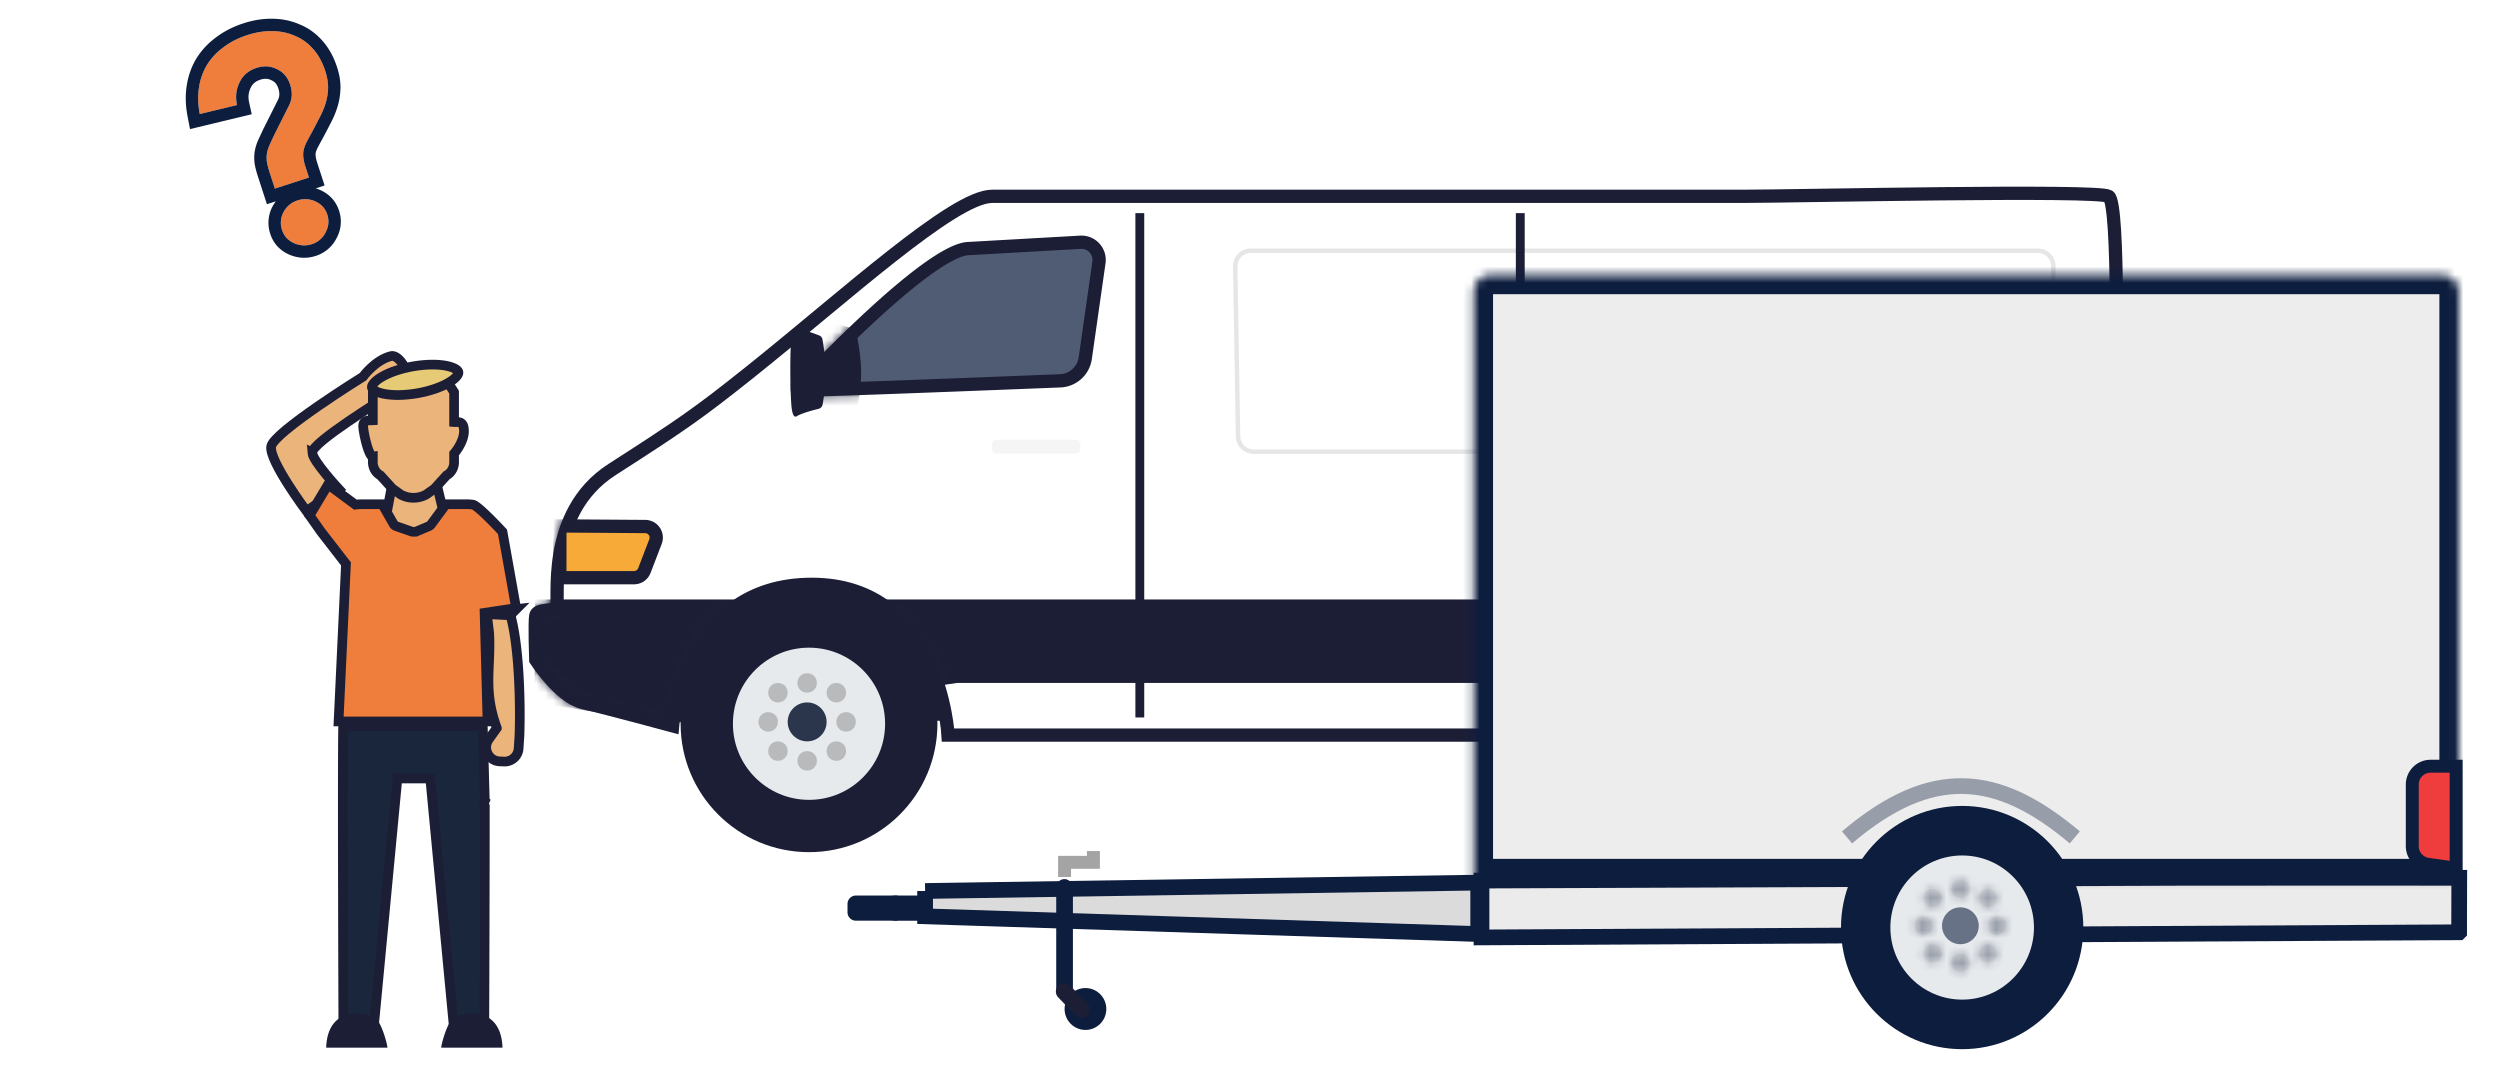 <svg xmlns="http://www.w3.org/2000/svg" width="305" height="132" fill="none" viewBox="0 0 305 132">
  <path fill="#1C1E36" fill-rule="evenodd" d="m81.846 65.51 174.473.733-3.63 21.029-170.843.808V65.51Z" clip-rule="evenodd"/>
  <g filter="url(#a)">
    <circle cx="98.7" cy="88.299" r="15.665" fill="#1C1E36"/>
    <circle cx="98.699" cy="88.299" r="9.283" fill="#E7EAED"/>
    <circle cx="98.471" cy="88.071" r="2.375" fill="#0F1C35" fill-opacity=".868"/>
    <g opacity=".58">
      <circle cx="98.472" cy="83.321" r=".594" fill="#D8D8D8" stroke="#979797" stroke-width="1.187"/>
      <circle cx="103.223" cy="88.071" r=".594" fill="#D8D8D8" stroke="#979797" stroke-width="1.187"/>
      <circle cx="102.033" cy="91.633" r=".594" fill="#D8D8D8" stroke="#979797" stroke-width="1.187"/>
      <circle cx="98.472" cy="92.82" r=".594" fill="#D8D8D8" stroke="#979797" stroke-width="1.187"/>
      <circle cx="94.91" cy="91.633" r=".594" fill="#D8D8D8" stroke="#979797" stroke-width="1.187"/>
      <circle cx="94.91" cy="84.509" r=".594" fill="#D8D8D8" stroke="#979797" stroke-width="1.187"/>
      <circle cx="93.722" cy="88.071" r=".594" fill="#D8D8D8" stroke="#979797" stroke-width="1.187"/>
      <circle cx="102.033" cy="84.509" r=".594" fill="#D8D8D8" stroke="#979797" stroke-width="1.187"/>
    </g>
    <path fill="#fff" fill-rule="evenodd" stroke="#1C1E36" stroke-width="1.619" d="M67.872 74.123c.497-.486-1.567-11.465 6.797-16.84 8.365-5.374 10.439-6.786 16.785-11.85 11.573-9.236 24.881-21.482 29.577-21.482h91.545c6.302 0 43.325-.828 44.682 0 1.357.829.845 23.896.974 26.79.129 2.895 0 20.155 0 20.155 1.676.572.129 3.227.129 3.227s-1.486 11.342-5.849 13.164c-.762.84.732-16.39-16.904-16.39S218.845 89.68 218.845 89.68H115.663s-.962-18.393-16.627-18.393-16.99 17.26-16.99 17.26-8.183-2.215-10.966-2.852c-2.782-.638-5.718-5.181-5.718-5.181s-.157-4.538 0-5.407c.157-.87 2.013-.498 2.51-.985Z" clip-rule="evenodd"/>
    <mask id="b" width="196" height="69" x="64" y="22" maskUnits="userSpaceOnUse" style="mask-type:luminance">
      <path fill="#fff" fill-rule="evenodd" stroke="#fff" stroke-width="1.619" d="M67.872 74.123c.497-.486-1.567-11.465 6.797-16.84 8.365-5.374 10.439-6.786 16.785-11.85 11.573-9.236 24.881-21.482 29.577-21.482h91.545c6.302 0 43.325-.828 44.682 0 1.357.829.845 23.896.974 26.79.129 2.895 0 20.155 0 20.155 1.676.572.129 3.227.129 3.227s-1.486 11.342-5.849 13.164c-.762.84.732-16.39-16.904-16.39S218.845 89.68 218.845 89.68H115.663s-.962-18.393-16.627-18.393-16.99 17.26-16.99 17.26-8.183-2.215-10.966-2.852c-2.782-.638-5.718-5.181-5.718-5.181s-.157-4.538 0-5.407c.157-.87 2.013-.498 2.51-.985Z" clip-rule="evenodd"/>
    </mask>
    <g mask="url(#b)">
      <path fill="#1C1E36" fill-rule="evenodd" d="M65.283 73.134h191.974c11.272-.057 20.993 2.85 35.946 1.875l-1.63 8.312H116.761L81.847 88.3l-16.732-2.603.108-3.13.06-9.432Z" clip-rule="evenodd"/>
      <path fill="#F7AA37" stroke="#1C1E36" stroke-width="1.619" d="M68.302 70.478v-6.315l10.42.073a1.35 1.35 0 0 1 1.25 1.833l-1.361 3.544a1.35 1.35 0 0 1-1.26.865h-9.05Z"/>
    </g>
    <g opacity=".464">
      <path stroke="#E9E9EA" stroke-width=".54" d="M150.697 32.51a1.889 1.889 0 0 1 1.889-1.92h96.035a1.89 1.89 0 0 1 1.889 1.889v20.732a1.89 1.89 0 0 1-1.889 1.89h-95.689a1.888 1.888 0 0 1-1.888-1.858l-.347-20.733Z"/>
      <path stroke="#5C5C5C" stroke-opacity=".228" stroke-width=".54" d="M150.697 32.51a1.889 1.889 0 0 1 1.889-1.92h96.035a1.89 1.89 0 0 1 1.889 1.889v20.732a1.89 1.89 0 0 1-1.889 1.89h-95.689a1.888 1.888 0 0 1-1.888-1.858l-.347-20.733Z"/>
    </g>
    <path fill="#1C1E36" d="M138.518 26.002h1.079v61.529h-1.079z"/>
    <path fill="#1C1E36" fill-rule="evenodd" d="M184.934 26.002h1.079v61.529h-1.079V26.002ZM96.536 41.358c.163-1.523.61-1.339.834-1.289.68.151 1.955.62 2.564.851.214.081.37.265.409.49.128.721.393 2.415.393 4.054 0 1.579-.246 3.157-.378 3.89a.666.666 0 0 1-.503.525c-.626.154-1.802.468-2.485.805-.183.09-.685.677-.834-1.389-.15-2.066-.164-6.414 0-7.937Z" clip-rule="evenodd"/>
    <rect width="10.775" height="1.701" x="121.031" y="53.636" fill="#000" fill-opacity=".04" rx=".505"/>
    <circle cx="235.251" cy="88.299" r="15.665" fill="#1C1E36"/>
    <circle cx="235.25" cy="88.299" r="9.283" fill="#E7EAED"/>
    <circle cx="235.021" cy="88.071" r="2.375" fill="#0F1C35" fill-opacity=".868"/>
    <g opacity=".58">
      <circle cx="235.023" cy="83.321" r=".594" fill="#D8D8D8" stroke="#979797" stroke-width="1.187"/>
      <circle cx="239.773" cy="88.071" r=".594" fill="#D8D8D8" stroke="#979797" stroke-width="1.187"/>
      <circle cx="238.584" cy="91.633" r=".594" fill="#D8D8D8" stroke="#979797" stroke-width="1.187"/>
      <circle cx="235.023" cy="92.82" r=".594" fill="#D8D8D8" stroke="#979797" stroke-width="1.187"/>
      <circle cx="231.461" cy="91.633" r=".594" fill="#D8D8D8" stroke="#979797" stroke-width="1.187"/>
      <circle cx="231.461" cy="84.508" r=".594" fill="#D8D8D8" stroke="#979797" stroke-width="1.187"/>
      <circle cx="230.273" cy="88.071" r=".594" fill="#D8D8D8" stroke="#979797" stroke-width="1.187"/>
      <circle cx="238.584" cy="84.508" r=".594" fill="#D8D8D8" stroke="#979797" stroke-width="1.187"/>
    </g>
    <path fill="#505C73" fill-rule="evenodd" stroke="#1C1E36" stroke-width="1.619" d="M97.283 47.591c0-.164 16.002-17.27 20.97-17.27l13.56-.767a2.159 2.159 0 0 1 2.259 2.46l-1.668 11.67a3.22 3.22 0 0 1-3.059 2.776c-8.143.325-32.062 1.268-32.062 1.131Z" clip-rule="evenodd"/>
    <mask id="c" width="39" height="21" x="96" y="28" maskUnits="userSpaceOnUse" style="mask-type:luminance">
      <path fill="#fff" fill-rule="evenodd" stroke="#fff" stroke-width="1.619" d="M97.283 47.591c0-.164 16.002-17.27 20.97-17.27l13.56-.767a2.159 2.159 0 0 1 2.259 2.46l-1.668 11.67a3.22 3.22 0 0 1-3.059 2.776c-8.143.325-32.062 1.268-32.062 1.131Z" clip-rule="evenodd"/>
    </mask>
    <g mask="url(#c)">
      <path fill="#1C1E36" fill-rule="evenodd" d="M98.754 40.543c.246-1.827.917-1.606 1.253-1.547 1.081.193 3.166.814 4 1.069a.645.645 0 0 1 .445.476c.185.823.603 2.91.603 4.929 0 1.965-.397 3.928-.588 4.762a.657.657 0 0 1-.523.495c-.86.165-2.83.57-3.937 1.008-.275.108-1.028.812-1.253-1.667-.224-2.48-.245-7.698 0-9.525Z" clip-rule="evenodd"/>
    </g>
    <path fill="#CE3308" stroke="#1C1E36" stroke-width="1.079" d="M258.876 52.449v16.047l-1.844-.443a1.818 1.818 0 0 1-1.394-1.768V54.267c0-1.004.814-1.818 1.818-1.818h1.42Z"/>
  </g>
  <path fill="#EF7D3C" d="m33.533 23.01-.62-1.908a10.467 10.467 0 0 1-.347-1.305 3.875 3.875 0 0 1-.003-1.073c.064-.353.17-.694.319-1.023.164-.36.36-.782.586-1.265l1.791-3.572c.39-.766.435-1.611.135-2.536-.293-.902-.83-1.532-1.611-1.892-.766-.39-1.6-.439-2.502-.146-.97.316-1.66.91-2.066 1.784-.414.85-.513 1.764-.297 2.742l-4.552 1.095c-.222-1.155-.252-2.231-.09-3.23a7.462 7.462 0 0 1 .977-2.77 7.679 7.679 0 0 1 2.023-2.153c.82-.625 1.784-1.117 2.894-1.477 1.04-.338 2.049-.5 3.025-.485 1 .008 1.917.195 2.752.563.85.337 1.6.873 2.248 1.608.64.713 1.137 1.612 1.49 2.698.248.763.361 1.468.341 2.113a6.877 6.877 0 0 1-.314 1.866 10.16 10.16 0 0 1-.763 1.781c-.296.582-.62 1.199-.971 1.85a32.73 32.73 0 0 0-.573 1.068 4.504 4.504 0 0 0-.353.92 2.854 2.854 0 0 0-.042.933c.029.323.114.705.257 1.144l.428 1.318-4.162 1.352Zm.873 5.046c-.24-.74-.18-1.462.178-2.167a2.902 2.902 0 0 1 1.718-1.44 2.93 2.93 0 0 1 2.19.132c.72.329 1.2.863 1.44 1.602.24.74.17 1.466-.212 2.178a2.78 2.78 0 0 1-1.683 1.429c-.37.12-.75.167-1.143.141a3.245 3.245 0 0 1-1.047-.273 2.956 2.956 0 0 1-.895-.63 2.746 2.746 0 0 1-.546-.972Z"/>
  <path fill="#0D1D3E" fill-rule="evenodd" d="m32.564 24.913-1.086-3.344a11.93 11.93 0 0 1-.397-1.5l-.007-.039-.005-.04a5.378 5.378 0 0 1 0-1.49l.004-.023.004-.023a5.93 5.93 0 0 1 .429-1.375l.002-.005c.167-.367.365-.794.594-1.28l.008-.017 1.804-3.599c.184-.36.239-.785.044-1.383-.177-.547-.45-.823-.806-.987l-.028-.012-.027-.014c-.37-.189-.785-.239-1.348-.055-.6.194-.946.515-1.164.984l-.005.012-.006.011c-.256.526-.328 1.09-.18 1.757l.318 1.446-7.53 1.813-.299-1.554c-.249-1.298-.292-2.551-.1-3.747A8.986 8.986 0 0 1 23.96 7.13l.007-.01.006-.01c.626-1 1.43-1.856 2.402-2.564.968-.735 2.085-1.298 3.33-1.702 1.177-.383 2.349-.576 3.508-.558 1.173.01 2.285.23 3.317.68 1.075.43 2.007 1.106 2.794 1.997.803.896 1.393 1.989 1.798 3.236.29.89.441 1.77.414 2.627a8.389 8.389 0 0 1-.383 2.273c-.218.69-.508 1.366-.866 2.029-.3.589-.627 1.21-.979 1.863l-.01.019c-.22.394-.401.733-.547 1.018a3.02 3.02 0 0 0-.23.59 1.422 1.422 0 0 0-.008.423l.002.012v.011c.016.173.068.437.189.809l.895 2.754-1.082.352c.203.061.403.137.602.228 1.098.5 1.877 1.36 2.25 2.51.372 1.143.252 2.289-.31 3.344a4.287 4.287 0 0 1-2.555 2.165 4.53 4.53 0 0 1-1.71.212l-.018-.001-.018-.002a4.752 4.752 0 0 1-1.531-.4 4.464 4.464 0 0 1-1.35-.947l-.031-.032-.03-.033a4.258 4.258 0 0 1-.846-1.5 4.245 4.245 0 0 1 .269-3.32l.007-.014.008-.014c.117-.218.247-.422.39-.613l-1.08.35Zm4.489-6.65a4.51 4.51 0 0 1 .353-.92c.156-.307.347-.663.573-1.068.35-.651.674-1.268.97-1.85.32-.59.575-1.183.764-1.781a6.88 6.88 0 0 0 .314-1.866c.02-.645-.094-1.35-.342-2.113-.353-1.086-.85-1.986-1.49-2.698-.648-.735-1.397-1.271-2.248-1.608-.835-.368-1.752-.555-2.751-.563-.977-.015-1.985.146-3.025.484-1.11.361-2.075.853-2.894 1.478a7.677 7.677 0 0 0-2.023 2.152 7.46 7.46 0 0 0-.978 2.772 8.366 8.366 0 0 0-.092 1.72c.022.487.083.99.183 1.51l4.551-1.096c-.215-.978-.116-1.892.298-2.743.406-.873 1.095-1.467 2.066-1.783.902-.293 1.735-.244 2.501.146.782.36 1.319.99 1.612 1.892.3.925.255 1.77-.135 2.536l-1.791 3.572c-.227.483-.422.904-.586 1.264-.149.33-.255.671-.32 1.024a3.88 3.88 0 0 0 .004 1.073c.066.361.182.797.347 1.305l.62 1.908 4.162-1.353-.428-1.317a5.287 5.287 0 0 1-.257-1.144 2.854 2.854 0 0 1 .042-.934Zm-2.468 7.626a2.729 2.729 0 0 0-.178 2.166c.12.37.302.695.546.973.267.271.565.481.895.63.329.148.678.24 1.047.273.392.026.773-.021 1.142-.141a2.779 2.779 0 0 0 1.683-1.429c.383-.712.453-1.438.213-2.178-.24-.74-.72-1.274-1.44-1.602a2.927 2.927 0 0 0-2.19-.132 2.901 2.901 0 0 0-1.718 1.44Z" clip-rule="evenodd"/>
  <path fill="#EBB47B" stroke="#1C1E36" stroke-width="1.18" d="m52.466 58.998.034-.021.03-.026.599-.508 1.529 6.363-2.751.57h-2.845l-2.165-1.283 1.063-5.614.557.472.03.026.034.021c1.217.777 2.669.777 3.885 0Z"/>
  <path fill="#D7A571" d="M57.45 50.563a.22.22 0 0 0-.114-.058l-.004.04c.04.005.079.012.118.018Z"/>
  <path fill="#19263C" stroke="#1C1E36" stroke-width="1.18" d="m48.435 95.512-2.788 29.325-.045-.021a4.846 4.846 0 0 0-1.386-.412c-.718-.105-1.55-.069-2.332.249a9912.76 9912.76 0 0 1-.056-19.983c-.007-4.296-.008-8.41 0-11.474.005-1.532.012-2.8.022-3.697.004-.363.01-.663.014-.895h17.038l.245 9.098a.762.762 0 0 0-.05.504.695.695 0 0 0 .054.147c0 8.998-.043 21.345-.061 26.253-.774-.284-1.585-.303-2.284-.191a4.857 4.857 0 0 0-1.473.482l-2.795-29.385-.05-.534h-4.003l-.05.534Zm-6.553-7.399a.125.125 0 0 1 0 .001Z"/>
  <path fill="#1C1E36" d="M41.3 124.298c-.828.607-1.446 1.695-1.507 3.515h7.479c-.063-.591-.571-2.385-1.14-3.233a2.103 2.103 0 0 0-.073-.102c-.486-.648-3.063-1.423-4.76-.18Zm13.738.18a2.91 2.91 0 0 0-.175.267c-.527.898-.978 2.513-1.037 3.068h7.479c-.064-1.908-.74-3.011-1.628-3.6-1.695-1.122-4.164-.368-4.639.265Z"/>
  <path fill="#EBB47B" stroke="#1C1E36" stroke-width="1.18" d="M38.093 55.217c.063 1.04 3.25 4.459 3.25 4.459l-3.958 2.67s-4.585-6.137-4.303-7.874c.281-1.738 11.21-8.52 11.21-8.52s1.452-2.02 3.426-2.515c.72-.18 1.882 1.239 1.792 2.199-.09.96-2.27 1.618-1.953 1.77.277.134 1.986-.51 2.074.235.084.714-2.618.712-2.678.818-.11.193-8.934 5.52-8.86 6.758Z"/>
  <path fill="#EF7D3C" stroke="#1C1E36" stroke-width="1.18" d="m62.988 74.314-1.683-9.436s-3.054-3.3-3.631-3.31a4.765 4.765 0 0 0-.679-.05H54.41l-1.83 2.477a.587.587 0 0 1-.242.192l-1.602.68a.03.03 0 0 0-.007.004.028.028 0 0 1-.018.007h-.314a.588.588 0 0 1-.193-.033l-1.869-.649a.587.587 0 0 1-.317-.263l-1.383-2.415h-2.584c-.235 0-.466.018-.694.051l-3.329-2.459-2.258 3.775 1.403 1.993 3.036 3.917-.26 5.519-.645 13.7h18.173l-.358-13.248 2.991-.452v.102l.878-.102Z"/>
  <path fill="#EBB47B" fill-rule="evenodd" d="M48.896 60.337a3.24 3.24 0 0 0 3.095 0l1.026-.733L54.471 58c.57-.307.93-.933.93-1.619v-1.044c.18-.212 1.203-1.473 1.203-2.744 0-1.141-.574-1.117-.987-1.1-.08.004-.154.007-.217.001v-3.64c-.93-1.564-1.925-2.692-5.261-2.712-3.07-.018-3.643.97-4.439 2.346l-.213.365v3.42a2.73 2.73 0 0 1-.187.005c-.418.005-.991.01-.991.684 0 .792.686 3.804 1.178 3.737v.682c0 .686.36 1.312.93 1.619l1.453 1.603 1.026.733Z" clip-rule="evenodd"/>
  <path fill="#1C1E36" d="m51.99 60.337.28.52.033-.018.03-.022-.342-.48Zm-3.094 0-.343.48.03.022.034.018.28-.52Zm4.121-.733.343.48.052-.037.043-.047-.438-.396ZM54.471 58l-.28-.52-.089.048-.068.075.437.397Zm.93-2.663-.45-.382-.14.165v.217h.59Zm.216-3.843.025.589-.025-.59Zm-.217 0h-.59v.54l.537.048.053-.588Zm0-3.64h.59v-.163l-.083-.14-.507.302Zm-5.261-2.712-.004.59.004-.59ZM45.7 47.49l.506.304.005-.008-.511-.296Zm0 0-.506-.303-.005.008.511.295Zm-.213.365-.507-.301-.083.14v.161h.59Zm0 3.42.035.59.555-.034v-.555h-.59Zm-.187.005.006.59-.006-.59Zm-.991.684h-.59.59Zm1.178 3.737h.59v-.676l-.67.092.08.584Zm.93 2.3.436-.396-.068-.075-.09-.048-.279.52Zm1.453 1.604-.437.396.042.047.052.037.343-.48Zm3.841.214c-.8.43-1.736.43-2.535 0l-.56 1.039a3.83 3.83 0 0 0 3.654 0l-.559-1.04Zm.964-.694-1.027.733.686.96 1.026-.733-.685-.96Zm1.359-1.52-1.453 1.604.874.792 1.453-1.603-.874-.793Zm.776-1.222c0 .485-.254.903-.619 1.1l.56 1.038c.774-.417 1.24-1.252 1.24-2.138h-1.18Zm0-1.044v1.044h1.18v-1.044h-1.18Zm1.204-2.744c0 .49-.202 1.019-.46 1.483a5.86 5.86 0 0 1-.603.88l.899.763a6.95 6.95 0 0 0 .735-1.07c.299-.538.609-1.275.609-2.056h-1.18Zm-.372-.51a1.63 1.63 0 0 1 .235 0c.051.006.06.016.053.012-.041-.03.084.004.084.498h1.18c0-.647-.162-1.173-.594-1.47-.385-.265-.842-.226-1.008-.219l.05 1.179Zm-.295-.001c.11.01.227.004.295 0l-.05-1.178a1.39 1.39 0 0 1-.139.003l-.106 1.175Zm-.537-4.229v3.641h1.18v-3.64h-1.18Zm-4.675-2.121c1.606.01 2.57.286 3.228.69.657.403 1.078.973 1.53 1.733l1.014-.603c-.477-.803-1.019-1.579-1.927-2.136-.906-.556-2.108-.854-3.838-.864l-.007 1.18Zm-3.924 2.052c.409-.707.689-1.172 1.182-1.5.486-.324 1.26-.56 2.742-.552l.007-1.18c-1.588-.01-2.636.239-3.402.75-.76.504-1.163 1.221-1.55 1.89l1.02.592Zm-.005.008-1.012-.607 1.012.607Zm-.212.363.217-.371-1.022-.591c-.069.119-.138.238-.21.359l1.015.603Zm.083 3.119v-3.42h-1.18v3.42h1.18Zm-.771.594c.063 0 .142-.001.216-.005l-.071-1.178a3.41 3.41 0 0 1-.157.004l.012 1.18Zm-.407.094c0-.084.017-.095.004-.075-.014.023-.03.028-.018.022a.516.516 0 0 1 .145-.03c.08-.008.167-.01.276-.01l-.012-1.18c-.178.001-.557-.004-.885.14a1.12 1.12 0 0 0-.503.427 1.3 1.3 0 0 0-.187.706h1.18Zm.508 3.153c.259-.036.38.142.338.093a1.052 1.052 0 0 1-.115-.203 6.898 6.898 0 0 1-.348-1.01c-.23-.834-.383-1.72-.383-2.033h-1.18c0 .48.19 1.495.426 2.348a8 8 0 0 0 .416 1.195c.075.16.169.33.284.467.09.106.34.364.721.312l-.16-1.17Zm.67 1.266V55.7h-1.18v.682h1.18Zm.619 1.1c-.365-.197-.62-.615-.62-1.1h-1.18c0 .887.466 1.721 1.24 2.138l.56-1.039Zm1.61 1.726-1.453-1.604-.874.793L47.433 60l.874-.792Zm.933.65-1.026-.734-.686.96 1.026.733.686-.96Z"/>
  <path fill="#E7CA76" stroke="#1C1E36" stroke-width="1.18" d="M45.37 47.27c.014.083.082.222.342.383.26.162.655.306 1.18.405 1.044.197 2.48.193 4.046-.084 1.567-.277 2.917-.764 3.831-1.307.46-.273.781-.544.97-.784.19-.241.206-.395.191-.477-.014-.083-.082-.222-.342-.383s-.654-.305-1.18-.405c-1.044-.197-2.479-.192-4.046.084-1.567.277-2.917.764-3.831 1.308-.46.273-.78.543-.97.784-.19.24-.206.395-.191.477Z"/>
  <path fill="#EBB47B" stroke="#1C1E36" stroke-width="1.18" d="M60.614 88.817c-1.697-4.65-.71-7.216-.933-11.58l-.282-2.316 2.954.154.023.35c.976 3.88 1.13 10.393 1.001 14.273l-.106 1.616a1.71 1.71 0 0 1-1.775 1.596l-.536-.022c-1.357-.055-2.11-1.594-1.323-2.7l.977-1.37Z"/>
  <g filter="url(#d)">
    <path fill="#fff" fill-rule="evenodd" d="M179.783 101.013h118.58c.894 0 1.614.735 1.595 1.629l-.087 4.086.257 8.365-64.922.227-55.423-.653v-13.654Z" clip-rule="evenodd"/>
    <mask id="e" fill="#fff">
      <path d="M179.785 35.571c0-1.13.916-2.045 2.045-2.045h116.097c1.129 0 2.045.916 2.045 2.045v71.577H179.785V35.571Z"/>
    </mask>
    <path fill="#EDEDED" stroke="#0D1D3E" stroke-width="4.733" d="M179.785 35.571c0-1.13.916-2.045 2.045-2.045h116.097c1.129 0 2.045.916 2.045 2.045v71.577H179.785V35.571Z" mask="url(#e)"/>
    <rect width="6.111" height="3.068" x="108.129" y="109.257" fill="#0D1D3E" rx="1.023"/>
    <path fill="#DBDBDB" fill-rule="evenodd" stroke="#0D1D3E" stroke-width="1.917" d="m112.863 108.702 67.478-1.023v6.275l-67.478-2.161v-3.091Z" clip-rule="evenodd"/>
    <ellipse cx="132.425" cy="123.097" fill="#0D1D3E" rx="2.546" ry="2.556"/>
    <rect width="2.037" height="14.315" x="128.859" y="107.248" fill="#0D1D3E" rx="1.019"/>
    <path fill="#0D1D3E" stroke="#1C1E36" stroke-width="1.578" d="M129.67 121.132a.231.231 0 1 1 .334-.321l2.122 2.207a.231.231 0 1 1-.333.321l-2.123-2.207Z"/>
    <path stroke="#A4A4A4" stroke-width="1.578" d="M129.879 106.992v-1.788h3.52v-1.379"/>
    <path fill="#0D1D3E" d="M103.396 110.279c0-.564.458-1.022 1.023-1.022h5.089v3.067h-5.089a1.022 1.022 0 0 1-1.023-1.022v-1.023Z"/>
    <path fill="#000" fill-opacity=".08" stroke="#0D1D3E" stroke-width="1.917" d="m300.011 113.738-119.267.627v-6.936l1.588-.006 6.95-.027 23.054-.09 54.246-.213c2.239-.009 10.839-.009 18.883-.007l10.778.004 3.452.002h.334l-.018 6.646Z"/>
    <ellipse cx="239.382" cy="113.161" fill="#0D1D3E" rx="14.781" ry="14.839"/>
    <ellipse cx="239.384" cy="113.161" fill="#E7EAED" rx="8.759" ry="8.793"/>
    <ellipse cx="239.167" cy="112.944" fill="#0D1D3E" fill-opacity=".58" rx="2.241" ry="2.25"/>
    <g opacity=".58">
      <mask id="f" fill="#fff">
        <ellipse cx="239.167" cy="108.446" rx="1.12" ry="1.125"/>
      </mask>
      <ellipse cx="239.167" cy="108.446" fill="#D8D8D8" rx="1.12" ry="1.125"/>
      <path fill="#0D1D3E" fill-opacity=".58" d="M239.163 108.446v.002-.001c0-.001 0 0 0 0h.001l.003-.001c.001 0 .001 0 0 0v2.249a2.247 2.247 0 0 0 2.245-2.249h-2.249Zm.004 0h.001l.003.001h.001-.001l.001.001v-.002h-2.25a2.247 2.247 0 0 0 2.245 2.249v-2.249Zm.005 0v-.002l-.001.001.001-.001-.001.001-.003.001h-.001v-2.25a2.248 2.248 0 0 0-2.245 2.25h2.25Zm-.005 0c.001 0 .001 0 0 0l-.003-.001-.001-.001v.001-.001.002h2.249a2.248 2.248 0 0 0-2.245-2.25v2.25Z" mask="url(#f)"/>
      <mask id="g" fill="#fff">
        <ellipse cx="243.648" cy="112.945" rx="1.12" ry="1.125"/>
      </mask>
      <ellipse cx="243.648" cy="112.945" fill="#D8D8D8" rx="1.12" ry="1.125"/>
      <path fill="#0D1D3E" fill-opacity=".58" d="M243.643 112.945v.002l.001-.001h-.001.001l.003-.001h.001v2.249a2.247 2.247 0 0 0 2.245-2.249h-2.25Zm.005 0c-.001 0-.001 0 0 0l.003.001h.001s0-.001 0 0v.001-.002h-2.249a2.247 2.247 0 0 0 2.245 2.249v-2.249Zm.004 0v-.002c0 .001 0 .001 0 0l-.001.001h-.003v.001-2.25a2.247 2.247 0 0 0-2.245 2.25h2.249Zm-.004 0-.001-.001h-.003l-.001-.001h.001-.001v.002h2.25a2.247 2.247 0 0 0-2.245-2.25v2.25Z" mask="url(#g)"/>
      <mask id="h" fill="#fff">
        <ellipse cx="242.527" cy="116.319" rx="1.12" ry="1.125"/>
      </mask>
      <ellipse cx="242.527" cy="116.319" fill="#D8D8D8" rx="1.12" ry="1.125"/>
      <path fill="#0D1D3E" fill-opacity=".58" d="M242.522 116.319v.002-.001.001l.001-.001h.003l.001-.001v2.25a2.247 2.247 0 0 0 2.245-2.25h-2.25Zm.005 0v.001h.003l.001.001v-.001.001-.002h-2.25a2.248 2.248 0 0 0 2.246 2.25v-2.25Zm.004 0v-.002.001c0 .001 0 0 0 0h-.001l-.003.001c-.001 0-.001 0 0 0v-2.249a2.248 2.248 0 0 0-2.246 2.249h2.25Zm-.004 0h-.001l-.003-.001h-.001c.001 0 .001.001 0 0v-.001.002h2.25a2.247 2.247 0 0 0-2.245-2.249v2.249Z" mask="url(#h)"/>
      <mask id="i" fill="#fff">
        <ellipse cx="239.167" cy="117.444" rx="1.12" ry="1.125"/>
      </mask>
      <ellipse cx="239.167" cy="117.444" fill="#D8D8D8" rx="1.12" ry="1.125"/>
      <path fill="#0D1D3E" fill-opacity=".58" d="M239.163 117.444v.002-.001.001l.001-.001.003-.001c.001 0 .001 0 0 0v2.25a2.248 2.248 0 0 0 2.245-2.25h-2.249Zm.004 0h.001l.003.001.001.001-.001-.001.001.001v-.002h-2.25a2.248 2.248 0 0 0 2.245 2.25v-2.25Zm.005 0v-.002l-.001.001h.001-.001l-.003.001h-.001v-2.249a2.247 2.247 0 0 0-2.245 2.249h2.25Zm-.005 0c.001 0 .001 0 0 0l-.003-.001h-.001s0 .001 0 0v-.001.002h2.249a2.247 2.247 0 0 0-2.245-2.249v2.249Z" mask="url(#i)"/>
      <mask id="j" fill="#fff">
        <ellipse cx="235.804" cy="116.319" rx="1.12" ry="1.125"/>
      </mask>
      <ellipse cx="235.804" cy="116.319" fill="#D8D8D8" rx="1.12" ry="1.125"/>
      <path fill="#0D1D3E" fill-opacity=".58" d="m235.8 116.319-.001.002.001-.001-.001.001.001-.001h.003l.001-.001v2.25a2.247 2.247 0 0 0 2.245-2.25H235.8Zm.004 0 .001.001h.002l.002.001-.001-.001v.001-.002h-2.249a2.247 2.247 0 0 0 2.245 2.25v-2.25Zm.004 0v-.002.001h.001-.002l-.002.001h-.001v-2.249a2.247 2.247 0 0 0-2.245 2.249h2.249Zm-.004 0h-.001l-.003-.001h-.001.001l-.001-.001.001.002h2.249a2.247 2.247 0 0 0-2.245-2.249v2.249Z" mask="url(#j)"/>
      <mask id="k" fill="#fff">
        <ellipse cx="235.804" cy="109.571" rx="1.12" ry="1.125"/>
      </mask>
      <ellipse cx="235.804" cy="109.571" fill="#D8D8D8" rx="1.12" ry="1.125"/>
      <path fill="#0D1D3E" fill-opacity=".58" d="m235.8 109.571-.001.002.001-.001h-.001.001l.003-.001h.001v2.249a2.247 2.247 0 0 0 2.245-2.249H235.8Zm.004 0h.001l.002.001h.002-.001v.001-.002h-2.249a2.247 2.247 0 0 0 2.245 2.249v-2.249Zm.004 0v-.002h.001-.002l-.002.001-.001.001v-2.25a2.247 2.247 0 0 0-2.245 2.25h2.249Zm-.004 0-.001-.001-.003-.001h-.001.001-.001l.001.002h2.249a2.247 2.247 0 0 0-2.245-2.25v2.25Z" mask="url(#k)"/>
      <mask id="l" fill="#fff">
        <ellipse cx="234.685" cy="112.945" rx="1.12" ry="1.125"/>
      </mask>
      <ellipse cx="234.685" cy="112.945" fill="#D8D8D8" rx="1.12" ry="1.125"/>
      <path fill="#0D1D3E" fill-opacity=".58" d="M234.68 112.945v.002l.001-.001h-.001.001l.003-.001h.001v2.249a2.247 2.247 0 0 0 2.245-2.249h-2.25Zm.005 0c-.001 0-.001 0 0 0l.003.001h.001s0-.001 0 0v.001-.002h-2.249a2.247 2.247 0 0 0 2.245 2.249v-2.249Zm.004 0v-.002c0 .001 0 .001 0 0l-.001.001h-.003v.001-2.25a2.247 2.247 0 0 0-2.245 2.25h2.249Zm-.004 0-.001-.001h-.003l-.001-.001h.001-.001v.002h2.25a2.247 2.247 0 0 0-2.245-2.25v2.25Z" mask="url(#l)"/>
      <mask id="m" fill="#fff">
        <ellipse cx="242.527" cy="109.571" rx="1.12" ry="1.125"/>
      </mask>
      <ellipse cx="242.527" cy="109.571" fill="#D8D8D8" rx="1.12" ry="1.125"/>
      <path fill="#0D1D3E" fill-opacity=".58" d="M242.522 109.571v.002-.001c.001-.001.001 0 0 0h.001l.003-.001h.001v2.249a2.247 2.247 0 0 0 2.245-2.249h-2.25Zm.005 0c-.001 0-.001 0 0 0l.003.001h.001s0-.001 0 0v.001-.002h-2.25a2.248 2.248 0 0 0 2.246 2.249v-2.249Zm.004 0v-.002c0 .001 0 .001 0 0h-.001l-.003.001v.001-2.25a2.248 2.248 0 0 0-2.246 2.25h2.25Zm-.004 0-.001-.001-.003-.001h-.001c.001.001.001.001 0 0v.002h2.25a2.247 2.247 0 0 0-2.245-2.25v2.25Z" mask="url(#m)"/>
    </g>
    <path fill="#EF3C3C" fill-rule="evenodd" stroke="#0D1D3E" stroke-width="1.578" d="m299.65 105.923-3.426-.478a2.234 2.234 0 0 1-1.925-2.212v-7.52c0-1.233 1-2.233 2.234-2.233h3.117v12.443Z" clip-rule="evenodd"/>
    <path stroke="#0D1D3E" stroke-opacity=".38" stroke-width="1.917" d="M225.336 102.162c10.292-8.732 18.35-7.958 27.789 0"/>
  </g>
  <defs>
    <filter id="a" width="201.817" height="87.668" x="61.244" y="19.535" color-interpolation-filters="sRGB" filterUnits="userSpaceOnUse">
      <feFlood flood-opacity="0" result="BackgroundImageFix"/>
      <feColorMatrix in="SourceAlpha" result="hardAlpha" values="0 0 0 0 0 0 0 0 0 0 0 0 0 0 0 0 0 0 127 0"/>
      <feOffset/>
      <feGaussianBlur stdDeviation="1.619"/>
      <feColorMatrix values="0 0 0 0 0 0 0 0 0 0 0 0 0 0 0 0 0 0 0.12 0"/>
      <feBlend in2="BackgroundImageFix" result="effect1_dropShadow_6534_58647"/>
      <feBlend in="SourceGraphic" in2="effect1_dropShadow_6534_58647" result="shape"/>
    </filter>
    <filter id="d" width="203.905" height="100.785" x="100.241" y="30.371" color-interpolation-filters="sRGB" filterUnits="userSpaceOnUse">
      <feFlood flood-opacity="0" result="BackgroundImageFix"/>
      <feColorMatrix in="SourceAlpha" result="hardAlpha" values="0 0 0 0 0 0 0 0 0 0 0 0 0 0 0 0 0 0 127 0"/>
      <feOffset/>
      <feGaussianBlur stdDeviation="1.578"/>
      <feColorMatrix values="0 0 0 0 0 0 0 0 0 0 0 0 0 0 0 0 0 0 0.12 0"/>
      <feBlend in2="BackgroundImageFix" result="effect1_dropShadow_6534_58647"/>
      <feBlend in="SourceGraphic" in2="effect1_dropShadow_6534_58647" result="shape"/>
    </filter>
  </defs>
</svg>
